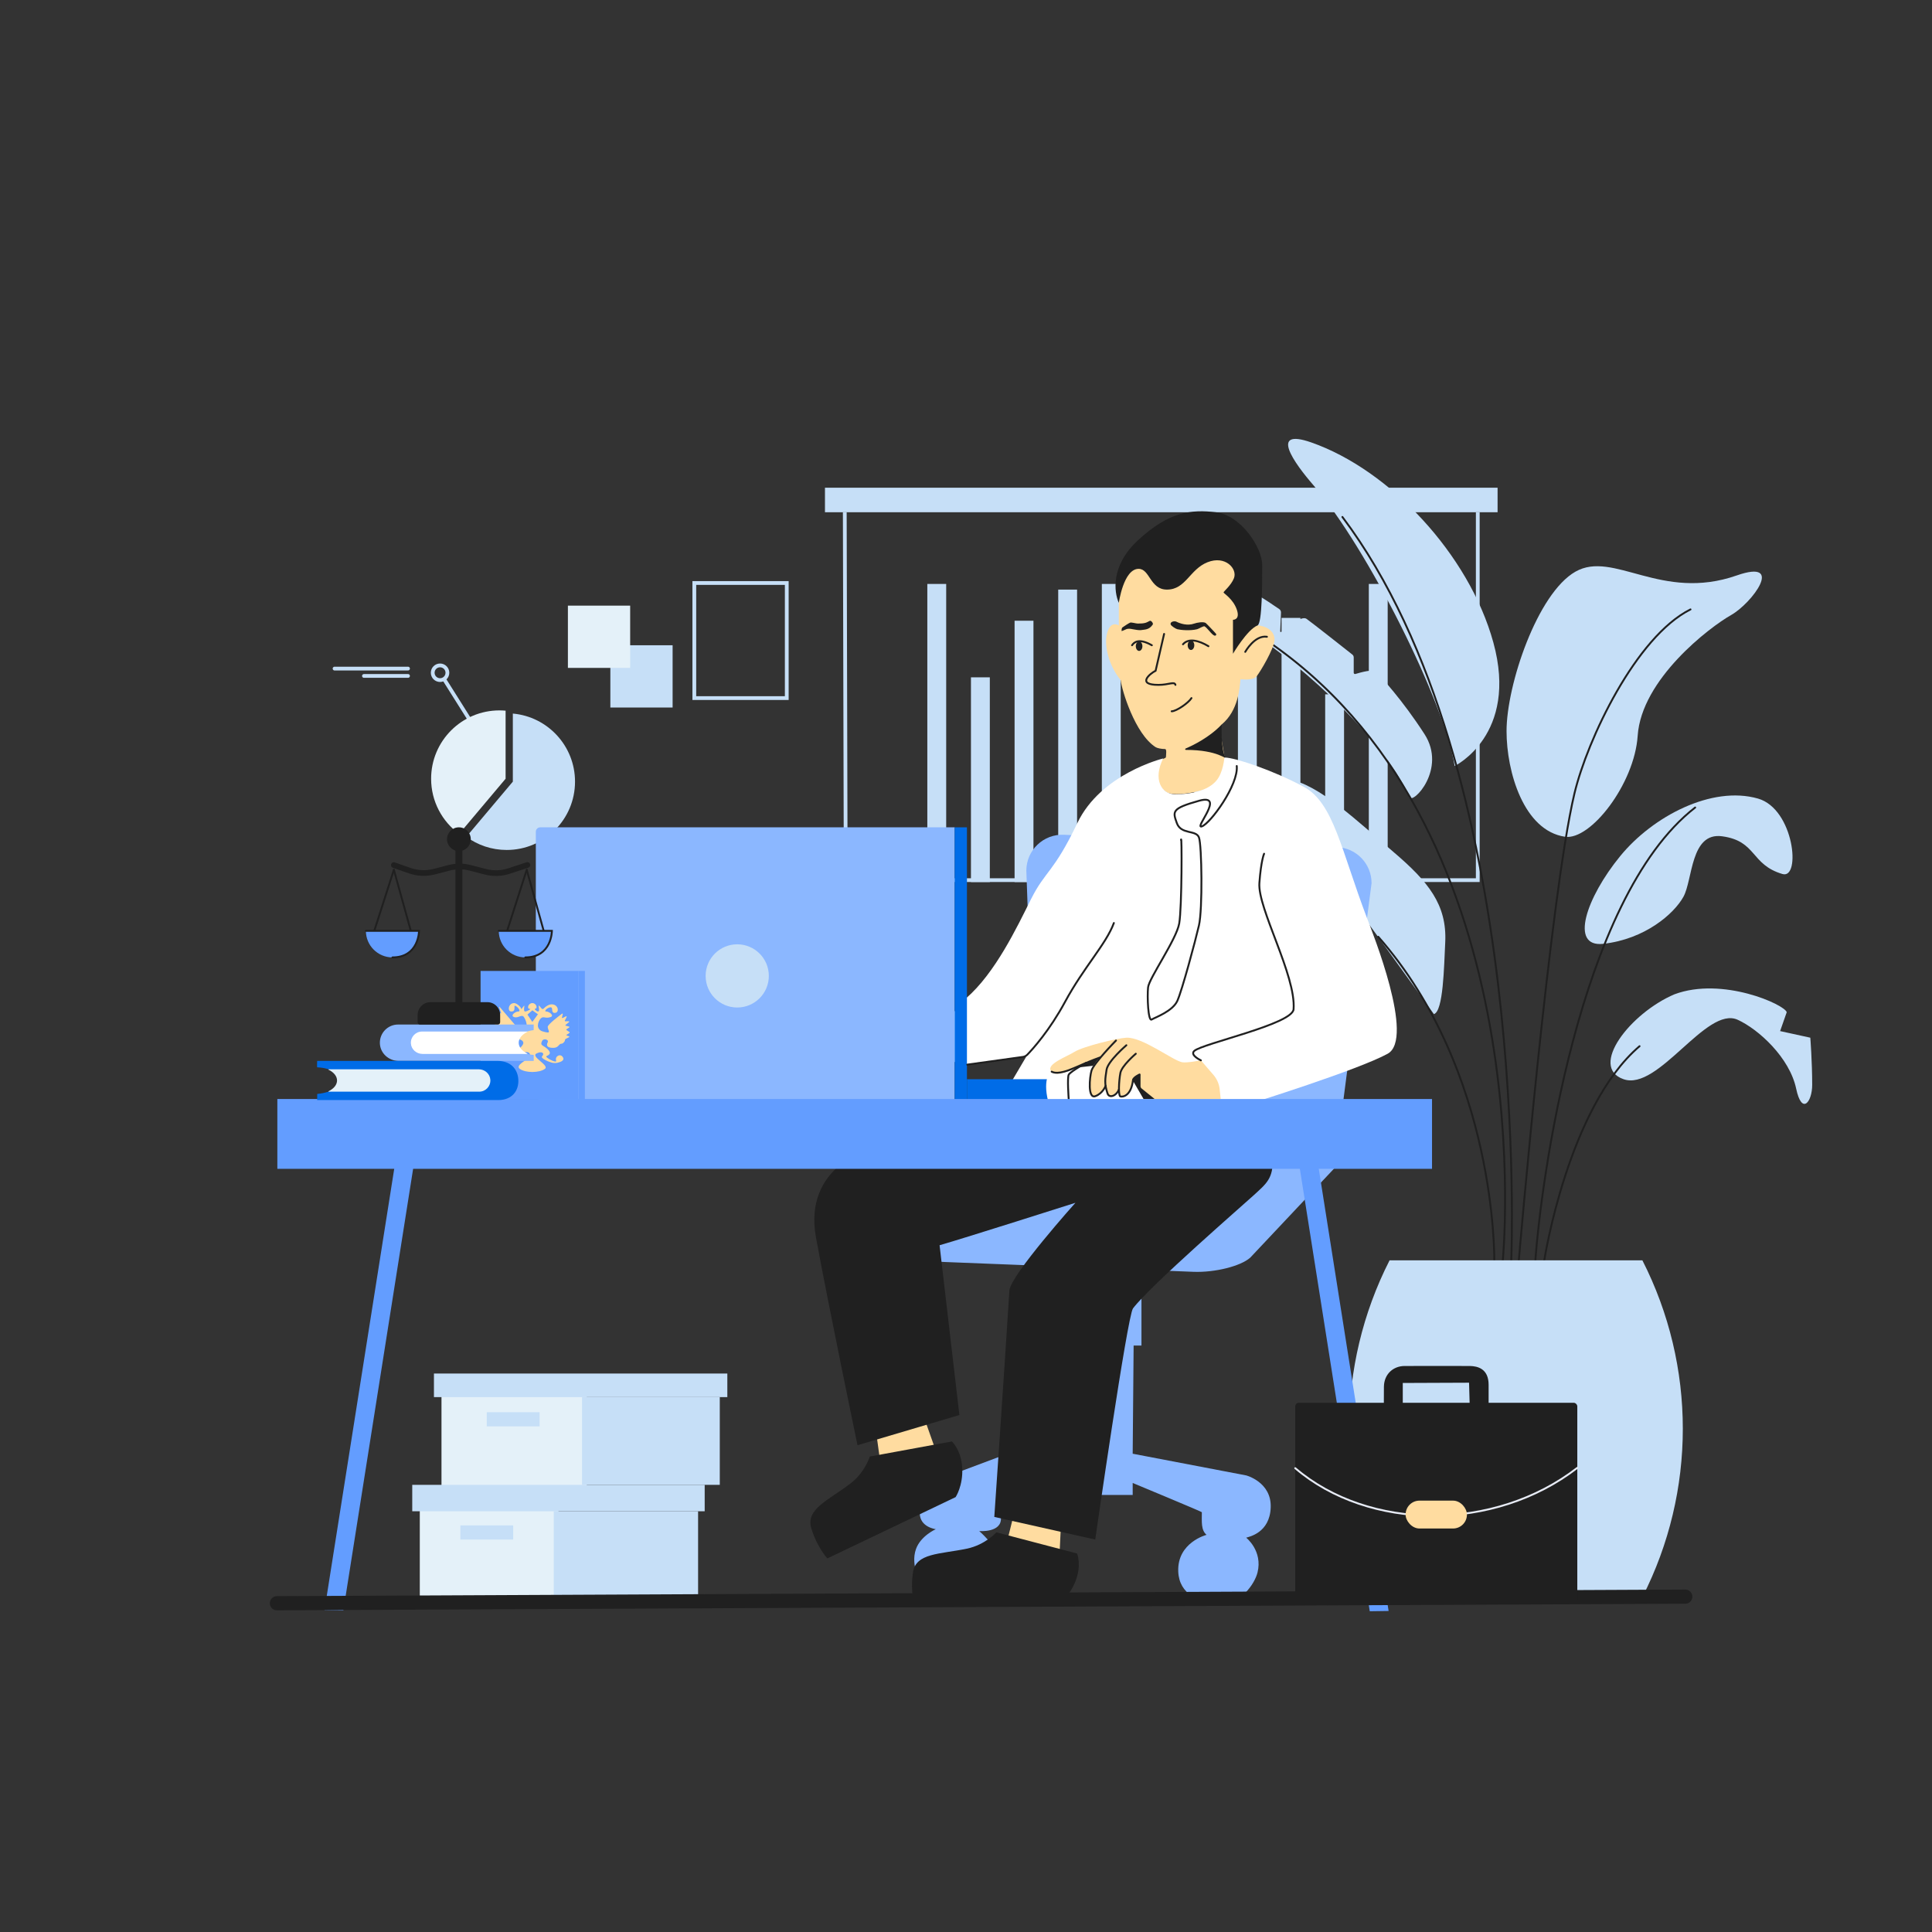 <?xml version="1.0" encoding="UTF-8"?> <svg xmlns="http://www.w3.org/2000/svg" viewBox="0 0 2048 2048"><rect x="0" y="0" width="2048" height="2048" fill="#333333" stroke="none"/> <defs> <style> .cls-1 { stroke-width: 6px; } .cls-1, .cls-2, .cls-3, .cls-4, .cls-5, .cls-6 { stroke-linecap: round; } .cls-1, .cls-2, .cls-3, .cls-4, .cls-5, .cls-6, .cls-7 { fill: none; } .cls-1, .cls-2, .cls-3, .cls-5 { stroke: #202020; } .cls-1, .cls-2, .cls-4, .cls-5, .cls-6, .cls-7 { stroke-miterlimit: 10; } .cls-2 { stroke-width: 15px; } .cls-8 { fill: #006ce7; } .cls-9 { fill: #ffdca0; } .cls-10 { fill: #fff; } .cls-11 { fill: #e4f1f9; } .cls-12 { fill: #8bb7ff; } .cls-13 { fill: #c6dff7; } .cls-14 { fill: #202020; } .cls-15 { fill: #639dff; } .cls-3 { stroke-linejoin: round; } .cls-3, .cls-4, .cls-5 { stroke-width: 2px; } .cls-4 { stroke: #e7ebf5; } .cls-6, .cls-7 { stroke: #c6dff7; stroke-width: 4px; } </style> </defs> <g id="_Слой_3" data-name="Слой 3"> <g> <rect class="cls-13" x="874.5" y="517" width="713" height="26"></rect> <g> <rect class="cls-13" x="983" y="619" width="20" height="316"></rect> <rect class="cls-13" x="1029.25" y="718" width="20" height="217"></rect> <rect class="cls-13" x="1075.5" y="658" width="20" height="277"></rect> <rect class="cls-13" x="1121.75" y="625" width="20" height="310"></rect> <rect class="cls-13" x="1168" y="619" width="20" height="316"></rect> <rect class="cls-13" x="1266" y="650" width="20" height="285"></rect> <rect class="cls-13" x="1358.5" y="655" width="20" height="280"></rect> <rect class="cls-13" x="1312.25" y="694" width="20" height="241"></rect> <rect class="cls-13" x="1451" y="619" width="20" height="316"></rect> <rect class="cls-13" x="1404.75" y="736" width="20" height="199"></rect> </g> <polygon class="cls-13" points="1564.5 543 1564.5 931 898.49 931 897.5 543 893.5 543 894.5 935 896.5 935 1564.5 935 1566.5 935 1568.5 935 1568.5 543 1564.5 543"></polygon> </g> <g> <rect class="cls-7" x="736" y="618" width="98" height="122"></rect> <rect class="cls-13" x="647" y="684" width="66" height="66"></rect> <rect class="cls-11" x="602" y="642" width="66" height="66"></rect> </g> <g> <g> <circle class="cls-7" cx="466.48" cy="713.14" r="7.79"></circle> <line class="cls-6" x1="432.52" y1="708.73" x2="354.66" y2="708.73"></line> <line class="cls-6" x1="432.52" y1="716.52" x2="385.81" y2="716.52"></line> <line class="cls-7" x1="470.63" y1="719.73" x2="510.27" y2="782.68"></line> </g> <path class="cls-13" d="M543.63,756.41v72.15l-49.26,58.49c11.98,8.77,26.75,13.95,42.74,13.95,40.01,0,72.44-32.43,72.44-72.44,0-37.81-28.97-68.85-65.93-72.15Z"></path> <path class="cls-11" d="M535.96,753.34c-2.15-.19-4.32-.29-6.52-.29-40.01,0-72.44,32.43-72.44,72.44,0,24.02,11.7,45.31,29.7,58.49l49.26-58.49v-72.15Z"></path> </g> <g> <g> <g> <rect class="cls-11" x="468" y="1474" width="154" height="110"></rect> <rect class="cls-11" x="445" y="1596" width="147" height="96"></rect> </g> <g> <rect class="cls-13" x="460" y="1456" width="311" height="25"></rect> <rect class="cls-13" x="617" y="1481" width="146" height="93"></rect> <rect class="cls-13" x="437" y="1574" width="310" height="28"></rect> <rect class="cls-13" x="587" y="1602" width="153" height="90"></rect> </g> </g> <rect class="cls-13" x="516" y="1497" width="56" height="15"></rect> <rect class="cls-13" x="488" y="1617" width="56" height="15"></rect> </g> </g> <g id="_Слой_4" data-name="Слой 4"> <g> <g> <path class="cls-13" d="M1842,1081c22,10,55,40,62,73,6.07,28.64,17,14,17-4,0-25.02-2-50-2-50l-32-7,7-20c-2-8-68-38-119-19-47,20-91,77-54,90s87.77-78.1,121-63Z"></path> <path class="cls-13" d="M1825.5,886.5c37,5,30,30,64,40,19.78,5.82,12.48-69-26-80-49-14-111.57,18.91-146,61-36,44-54,97-18,93,44.14-4.9,74.99-31.75,85-49.87,10-18.13,7.35-68.67,41-64.13Z"></path> <path class="cls-13" d="M1659,887c27,4,73.6-55.96,77-107,4-60,76-115,99-128,22.25-12.57,57.64-60.07,6-42-80,28-130.67-27-171-4s-73,120-73,169c0,43.19,18.19,105.51,62,112Z"></path> <path class="cls-13" d="M1542,812s68-33,41-131c-25.7-93.3-110-183-193-212-45.13-15.77-17.98,21.92,2,45,58,67,139.83,232,150,298Z"></path> <path class="cls-13" d="M1520,1075c10-3,10.7-50.03,12-76,2-40-18-64.5-55-96-36.34-30.94-79.75-72.7-112-77s90,159,90,159l65,90Z"></path> <path class="cls-13" d="M1494,845c3.45,8.25,40-29.7,16-66.85s-46-60.15-51-66.15c-2.63-3.16-17.17,.91-22.25,2.45-.87,.27-1.75-.39-1.75-1.3v-16.25c0-1.2-.55-2.33-1.49-3.07-7.63-6.03-42.29-33.38-48.51-37.83-5.52-3.94-21.82,9.59-26.64,13.8-.51,.45-1.31,.06-1.28-.62l.83-19.81c.06-1.48-.63-2.88-1.85-3.71-5.26-3.61-19.42-13.25-21.05-13.43-2-.22-17.68,31.69-16,32.78,68,44,152,125,175,180Z"></path> </g> <g> <path class="cls-5" d="M1796.95,856c-124.95,97-163.95,403-169.4,480"></path> <path class="cls-5" d="M1637,1336s25.08-162.07,101-227"></path> <path class="cls-5" d="M1610,1336s33-386,59-495c13.53-56.72,65-166,123-195"></path> <path class="cls-5" d="M1602,1336s22-521-179-788"></path> <path class="cls-5" d="M1584,1336s3-200-123-343"></path> <path class="cls-5" d="M1350,684c287,203,243.03,652,243.03,652"></path> </g> <path class="cls-13" d="M1741,1693h-268c-57.14-112.14-57.14-244.86,0-357h268c57.14,112.14,57.14,244.86,0,357Z"></path> </g> </g> <g id="_Слой_5" data-name="Слой 5"> <g> <path class="cls-12" d="M1097.33,1185.34c10.67,24.66,285.15,31.78,285.15,31.78,21.7,.98,39.84-16.31,39.88-38.03l31.55-242.88c.05-20.44-16.02-37.28-36.43-38.2l-289.64-13.13c-21.7-.98-39.84,16.31-39.88,38.03l9.37,262.43"></path> <path class="cls-12" d="M1429,1223l-103.68,110.15c-10.17,9.08-37.58,15.91-60.26,15.02l-302.78-11.95c-21.34-.84-30.62-8.25-21.05-16.79l146.82-100.89c10.17-9.08,37.58-15.91,60.26-15.02l280.69,19.48Z"></path> <path class="cls-12" d="M1210,1376v50.34h-8.31l-1,114.66,120.31,23s27,7,26,34-23,31-26,32c0,0,17.77,13.94,12,37-3,12-18,34-40,33s-43-10-44-34c-1.29-30.97,30-39,30-39-6-5-5-14-5-24,0-.54-73.31-30.99-73.31-30.99v12.72h-37.69s-103,8.27-102,24.27-23,14-23,14c7,6,16,17,16,17l-77,39s-12.5-18.81-6-37c5-14,21-21,21-21,0,0-17-2-17-17s45-45,45-45l40-15,115-160,35-8Z"></path> </g> <g> <g> <polygon class="cls-9" points="929 1520 932.59 1546 991 1535 979.32 1502 929 1520"></polygon> <polygon class="cls-9" points="1073.29 1610.91 1066.98 1636.36 1123.19 1646.67 1124.85 1611.86 1073.29 1610.91"></polygon> </g> <g> <path class="cls-14" d="M923.56,1217.16s-72.56,18.84-58.56,94.84,44,220,44,220l108-32-21-180c26.82-7.66,144-45,144-45,0,0-69,77-70,93-5.27,84.26-16,240-16,240l107,24s34-237,40-245c18-24,118.59-111.31,128-120,13-12,21.03-17.66,20-39s-425.44-10.84-425.44-10.84Z"></path> <path class="cls-14" d="M1009,1528l-87,16s-5,17-21,29c-23.53,17.65-47,27-41,47s17,32,17,32l136-65s8-12,7-31-11-28-11-28Z"></path> <path class="cls-14" d="M1141.75,1646.77l-85.56-22.45s-11.74,13.27-31.33,17.34c-28.79,5.99-54.02,4.49-57.08,25.15-3.06,20.66,1.81,36.19,1.81,36.19l150.73-1.11s12.34-7.47,19.5-25.1c7.16-17.63,1.93-30.02,1.93-30.02Z"></path> </g> </g> <g> <g> <g> <path class="cls-9" d="M1186,639v24s-9.78-6.74-13,11c-2,11,2,31,15,47,1,10,15,57,37,71,1.65,1.05,6.06,2,10,2,2,0,1,6.06,1,8s-2.33,1.7-4,3c-9,7-8.37,27.71,5,35,11,6,62-4,63-21,.65-11.03-9.53-47.23-5-51,18-15,19-39,20-48,.02-.18,13,2,17-3,4.42-5.52,18.18-28.98,19-38,1-11-11-16-18-16s-18-84.88-18-84.88c0,0-86-.88-88,0s-36.25,27.88-36.25,27.88l-4.75,33Z"></path> <path class="cls-14" d="M1186,639c-5-11-9-39,20-66,33.38-31.08,57-33,83-30s49,37,49,56,0,62-5,64c-10.87,4.35-26,30-26,30v-36s8,.33,4-11-14-17-14-18,7.94-7.34,11-15c4-10-9-24.57-28-17s-23,29-43,29c-18,0-18-22-30-22-16,0-21,36-21,36Z"></path> </g> <g> <path class="cls-14" d="M1214.84,660.05c-2.61,.88-5.84,.95-8.84,.95-1.64,0-6.76-1.5-8-1-1.57,.63-7.08,4.25-8.19,5.12s-.9,3.83-.81,3.88c.1,.06,3.63-1.43,4.31-1.77,2.17-1.1,4.78-.83,7.15-.27s7.6,1.22,8.54,1.04c4.31-.79,9,0,13-6,.78-1.18-1.67-4.56-3.22-3.87-1.33,.6-2.55,1.45-3.94,1.92Z"></path> <path class="cls-14" d="M1241,662c.52,1.57,5.4,4.61,7,5,3.81,.93,13.69,1.83,21,0,2.05-.51,6.82-3.78,8-3,3,2,5.77,6.48,9,9,2.57,2,3.48-.02,3.27-.86-.09-.38-10.52-11.36-11.2-11.78-2.56-1.57-9.25-.39-12.08,.64-7.31,2.65-15,0-19-2-2.03-1.01-7,0-6,3Z"></path> <path class="cls-5" d="M1320,691s10-18,23-16"></path> <path class="cls-5" d="M1200,684c2-3,7-8,21,0"></path> <path class="cls-5" d="M1254,683c6-7,17-4,27,2"></path> <ellipse class="cls-14" cx="1207.5" cy="685" rx="3.5" ry="5"></ellipse> <ellipse class="cls-14" cx="1262.5" cy="684" rx="3.5" ry="5"></ellipse> <path class="cls-5" d="M1234,672l-9,39c-6,3-20.53,15,3,15,11,0,17-4,18,0"></path> <path class="cls-5" d="M1242,754c5,0,18-9,21-14"></path> </g> </g> <path class="cls-14" d="M1295,768c-12.96,13.72-30.57,22.21-38.21,25.47-.77,.33-.53,1.47,.31,1.47,34.6-.06,43.59,11.09,41.9,8.06-5-9-4-35-4-35Z"></path> </g> <path class="cls-10" d="M1233,804s-65.95,16-90.98,68.5c-25.02,52.5-34.02,50.5-49.02,80.5s-38,78.55-69,105.28c-31,26.72-27.25,73.82,1.38,70.27,28.62-3.55,62.59-8.62,62.59-8.62,0,0-27.97,48.07-29.97,49.07s267,1,267,1c0,0,115.04-35.92,146-53,29-16-15.92-128.03-22-144-27.26-71.6-35.25-121.95-67-139-32.79-17.61-73-31-84-31-.28,0-1,16-9,25-8.94,10.06-25.96,14-43,14-15,0-24-16-13-38Z"></path> <g> <path class="cls-12" d="M572.66,877h439.34v289h-439.34c-2.57,0-4.66-2.09-4.66-4.66v-279.68c0-2.57,2.09-4.66,4.66-4.66Z"></path> <rect class="cls-8" x="1012" y="877" width="13" height="289"></rect> <rect class="cls-8" x="1025" y="1144" width="88" height="22"></rect> <circle class="cls-13" cx="781.5" cy="1034.5" r="33.5"></circle> </g> <g> <path class="cls-10" d="M1114,1135s-9,8-3,32l109.81,2.92-11.81-39.92-56-12-39,17Z"></path> <path class="cls-9" d="M1273,1124s-15,3-20,2c-10-2-41.99-26.81-59-26-9.69,.46-45.78,9.24-55,15-8,5-29.85,13-25,20,7.93,11.45,36.12-11.14,51-13,3.33-.42-8.34,7.03-9,15-1.09,13.16-1.68,25.67,3,25,7-1,10-7,14-13,0,0-2.22,15.07,4,13,3-1,6-3,9-7,0,0-1.21,8.51,3,7,6.92-2.48,12-8,12-17l13,22,80-2-1.08-10.24c-.6-5.7-2.93-11.08-6.68-15.42l-13.24-15.34Z"></path> </g> <g> <path class="cls-5" d="M1251.93,890.5c.93-9.5,1.07,71.5-1.93,88.5s-32,58-33,67.67,0,36.33,3.81,34.06c3.81-2.27,22.19-8.73,27.19-19.73s19-63,22.94-80.06c3.94-17.06,3.06-84.94,0-93.22-3.06-8.28-18.94-2.72-23.45-15.22-4.51-12.5-5.49-15.5,23.45-23.62,28.94-8.12-5.94,30.12,3.06,27.12s39-44,37-64"></path> <path class="cls-5" d="M1180.75,978.43c-8.25,22.43-31.75,46.57-51.75,83.57-16.4,30.35-34.15,49.93-40.01,55.99-1.26,1.3-2.91,2.13-4.7,2.38l-58.92,8.17"></path> <path class="cls-5" d="M1273,1124s-12.01-5.54-7-10c9-8,104.04-28.32,105.25-44.14,2.75-35.86-38.25-106.86-36.25-133.86,1.79-24.18,5-31,5-31"></path> </g> <g> <path class="cls-5" d="M1114.81,1135.98c1.38,.75,6.71,3.79,24.19-3.98,18-8,27.34-11.14,27.34-11.14"></path> <path class="cls-5" d="M1132.86,1165s-1.74-23.5,.14-26c3-4,18.6-12.42,18.6-12.42"></path> <path class="cls-5" d="M1183,1103s-23.7,24.08-26,32c-2.02,6.96-4.08,29.87,4,27,8.05-2.86,11-11,11-11"></path> <path class="cls-5" d="M1194,1108s-19.67,16.88-21,26c-1.44,9.9-2.56,14.31,1,25,2,6,10,2,12-4"></path> <path class="cls-5" d="M1204,1117s-14.89,12.71-16.34,20.3c-1.66,8.7-2.34,24.23,0,24.97,2.34,.73,11.34-.27,13.34-17.27,.35-2.98,7-6,7-6"></path> <path class="cls-14" d="M1209,1139v12.39c0,1.01,.48,1.96,1.3,2.56l13.7,11.05h-11.77l-11.46-19.74c-.42-.69-.18-1.59,.52-1.98l7.71-4.28Z"></path> <path class="cls-14" d="M1144.54,1131.36l14.01-1.6c.13-.02,.25-.08,.33-.19l5.07-6.79c.3-.4-.12-.94-.58-.74l-19.09,8.39c-.51,.22-.3,.99,.25,.93Z"></path> </g> </g> <g id="_Слой_7" data-name="Слой 7"> <rect class="cls-15" x="294" y="1165" width="1224" height="74"></rect> <polygon class="cls-15" points="364 1707 344.01 1706.71 419 1232 438.99 1232.29 364 1707"></polygon> <polygon class="cls-15" points="1452 1708 1471.99 1707.71 1397 1233 1377.01 1233.29 1452 1708"></polygon> <line class="cls-2" x1="293.5" y1="1699.5" x2="1786.5" y2="1692.5"></line> </g> <g id="_Слой_6" data-name="Слой 6"> <g> <g> <rect class="cls-15" x="509.43" y="1029.23" width="103.79" height="136.4"></rect> <rect class="cls-15" x="613.22" y="1029.23" width="6.78" height="136.4"></rect> </g> <path class="cls-9" d="M596.57,1075.09c.12-.47-.41-.82-.8-.54-3.7,2.76-15.17,11.5-15.17,13.98,0,4,5.39,8-5.63,4.73-2.79-.83-4.86-3.38-4.79-6.29s1.54-5.86,3.01-7.33c2.97-2.97,4.58,.45,10.38-1.48,4.45-1.48-1.48-5.93-4.45-5.93-3.32,0,1.48-4.45,4.45-4.45,3.32,0,0,5.93,4.45,5.93,4.69,0,4.45-7.41-1.48-8.9-4.55-1.14-8.9,2.97-10.38,4.45s-2.97-1.48-4.45-2.97c-2.1-2.1,1.48,5.93-1.48,5.93-1.48,0-4.51-3-2.97-2.97,2.96,.07,1.48-5.93-2.97-5.93s-5.93,6.09-2.97,6.01c2.97-.08-2.97,2.89-4.45,2.89-2.97,0,0-7.41-1.48-5.93s-2.97,4.45-2.97,2.97-4.45-5.93-7.41-5.93c-6.27,0-7.41,8.9-2.97,8.9,5.93,0,1.48-7.41,4.45-5.93s5.93,5.93,2.97,5.93c-3.42,0-8.9,4.45-4.45,5.93,4.45,1.48,8.05-3.49,10.38,0,2.97,4.45,2.97,8.9,2.97,8.9h-10.34c-.97,0-1.88-.42-2.51-1.16l-15.91-18.56c-.19-.22-.55-.02-.46,.26l2.04,6.12c.15,.44-.37,.8-.73,.52l-5.32-4.14-.87,21.41,26.72,10.38s5.9,1.48,2.93,5.92c-2.97,4.45-5.93,4.45-5.93,4.45l6.34,5.93s-.64-2.97,4.04-2.97c2.97,0,4.45,2.97,2.97,5.07-2.36,3.35-15.5,8.88-10.38,12.72,5.93,4.45,20.76,4.45,26.69,0,5.08-3.81-15.66-12.93-8.9-16.31,5.93-2.97,8.9,0,5.93,2.97-2.13,2.13,7.04,5.97,10.23,6.77,2,.51,4.08,.55,6.09,.1,3.47-.78,7.41-2.42,5.92-5.39-2.55-5.09-8.89-1.48-7.41,2.97,1.33,3.98-12.25-3.51-10.38-4.45,2.97-1.48,5.93-2.97,1.48-7.41s-8.66-3.43-5.93-8.9c1.48-2.97,7.41-1.48,5.93,1.48-1.99,3.98,0,5.93,5.93,5.93s5.5-4.45,8.9-4.45c1.48,0,3.42-2.59,3.4-3.34s.31-1.48,.98-1.82l3.41-1.7c.41-.2,.36-.8-.07-.94l-2.29-.76c-.4-.13-.48-.67-.12-.91l2.94-1.96c.3-.2,.3-.65,0-.85l-3.17-2.12c-.3-.2-.3-.65,0-.85l2.87-1.92c.37-.24,.27-.8-.15-.92l-3.46-.93c-.4-.11-.51-.63-.19-.89l3.61-2.91c.37-.3,.16-.91-.32-.91h-3.66c-.38,0-.63-.4-.46-.74l1.91-3.82c.22-.44-.25-.9-.68-.68l-3.57,1.78c-.39,.19-.83-.16-.72-.58l.87-3.48Z"></path> <polygon class="cls-15" points="564.29 1070.98 559.12 1075.5 564.29 1083.28 570.22 1075.19 564.29 1070.98"></polygon> </g> <g> <g> <path class="cls-12" d="M565.71,1124.6h-143.15c-10.41,0-19.4-8-19.86-18.4-.49-11.04,8.32-20.15,19.26-20.15h143.75s.06,.03,.06,.06c0,0-.03,5.87-.06,5.87-25.14,2.99-22.17,25.2,.06,26.27,0,.41,.02,5.39,0,6.29,0,.04-.03,.05-.06,.05Z"></path> <path class="cls-10" d="M447.8,1117.19c-6.32,0-11.83-4.77-12.24-11.07-.45-6.91,5.02-12.65,11.84-12.65h111.52c.22,0,.28,.3,.08,.4-12.21,5.91-12.21,17.02,0,22.93,.2,.1,.15,.4-.08,.4h-111.11Z"></path> </g> <g> <path class="cls-8" d="M336.29,1124.6h191.09c13.9,0,21.45,8.62,22.06,19.82,.65,11.89-6.66,21.7-21.26,21.7h-191.89s-.09-.03-.09-.07c0,0,.03-6.43,.08-6.44,33.56-3.22,29.59-27.02-.08-28.18-.24-.9-.02-5.8,0-6.77,0-.04,.04-.06,.09-.06Z"></path> <path class="cls-11" d="M507.62,1133.5c6.28,0,11.76,4.77,12.17,11.07,.44,6.91-4.99,12.65-11.76,12.65h-159.77c-.22,0-.28-.3-.08-.4,12.13-5.91,12.13-17.02,0-22.93-.2-.1-.15-.4,.08-.4h159.36Z"></path> </g> </g> <g> <g> <path class="cls-14" d="M456.27,1062.33h60.36c7.48,0,13.56,6.07,13.56,13.56v7.72c0,1.35-1.1,2.44-2.44,2.44h-82.59c-1.35,0-2.44-1.1-2.44-2.44v-7.72c0-7.48,6.07-13.56,13.56-13.56Z"></path> <rect class="cls-14" x="482.75" y="899.24" width="7.41" height="166.06"></rect> <circle class="cls-14" cx="486.45" cy="889.6" r="12.6"></circle> <path class="cls-1" d="M417.51,917.03l16.84,5.89c8.36,2.92,17.39,3.3,25.96,1.08l15.68-4.07c7.35-1.91,15.06-1.91,22.41,0l16.12,4.18c8.29,2.15,17.03,1.87,25.16-.81l19.43-6.39"></path> <g> <path class="cls-3" d="M417.51,922.04l-20.76,64.68,20.76-64.68Z"></path> <line class="cls-5" x1="435.48" y1="986.72" x2="417.51" y2="922.04"></line> </g> <g> <path class="cls-3" d="M558.36,922.04l-20.76,64.68,20.76-64.68Z"></path> <line class="cls-5" x1="576.33" y1="986.72" x2="558.36" y2="922.04"></line> </g> <path class="cls-15" d="M416.03,1014.89c15.56,0,28.17-12.61,28.17-28.17h-56.34c0,15.56,12.61,28.17,28.17,28.17Z"></path> <path class="cls-15" d="M556.88,1014.89c15.56,0,28.17-12.61,28.17-28.17h-56.34c0,15.56,12.61,28.17,28.17,28.17Z"></path> </g> <path class="cls-5" d="M387.86,986.72h56.34s0,28.17-28.17,28.17"></path> <path class="cls-5" d="M528.71,986.72h56.34s0,28.17-28.17,28.17"></path> </g> <g> <rect class="cls-14" x="1373" y="1487" width="299" height="213" rx="3.78" ry="3.78"></rect> <path class="cls-14" d="M1467,1491s-.18-7.55,0-21,9.96-22,22-22c13,0,60.45-.12,69,0s20,3,20,20v22l-20,2-.74-26.28-70.26,.28v26l-20-1Z"></path> <path class="cls-4" d="M1373,1556.32c78,66.68,211,67.68,299-.32"></path> <rect class="cls-9" x="1490" y="1590.73" width="65" height="29.55" rx="14.7" ry="14.7"></rect> </g> </g> </svg> 